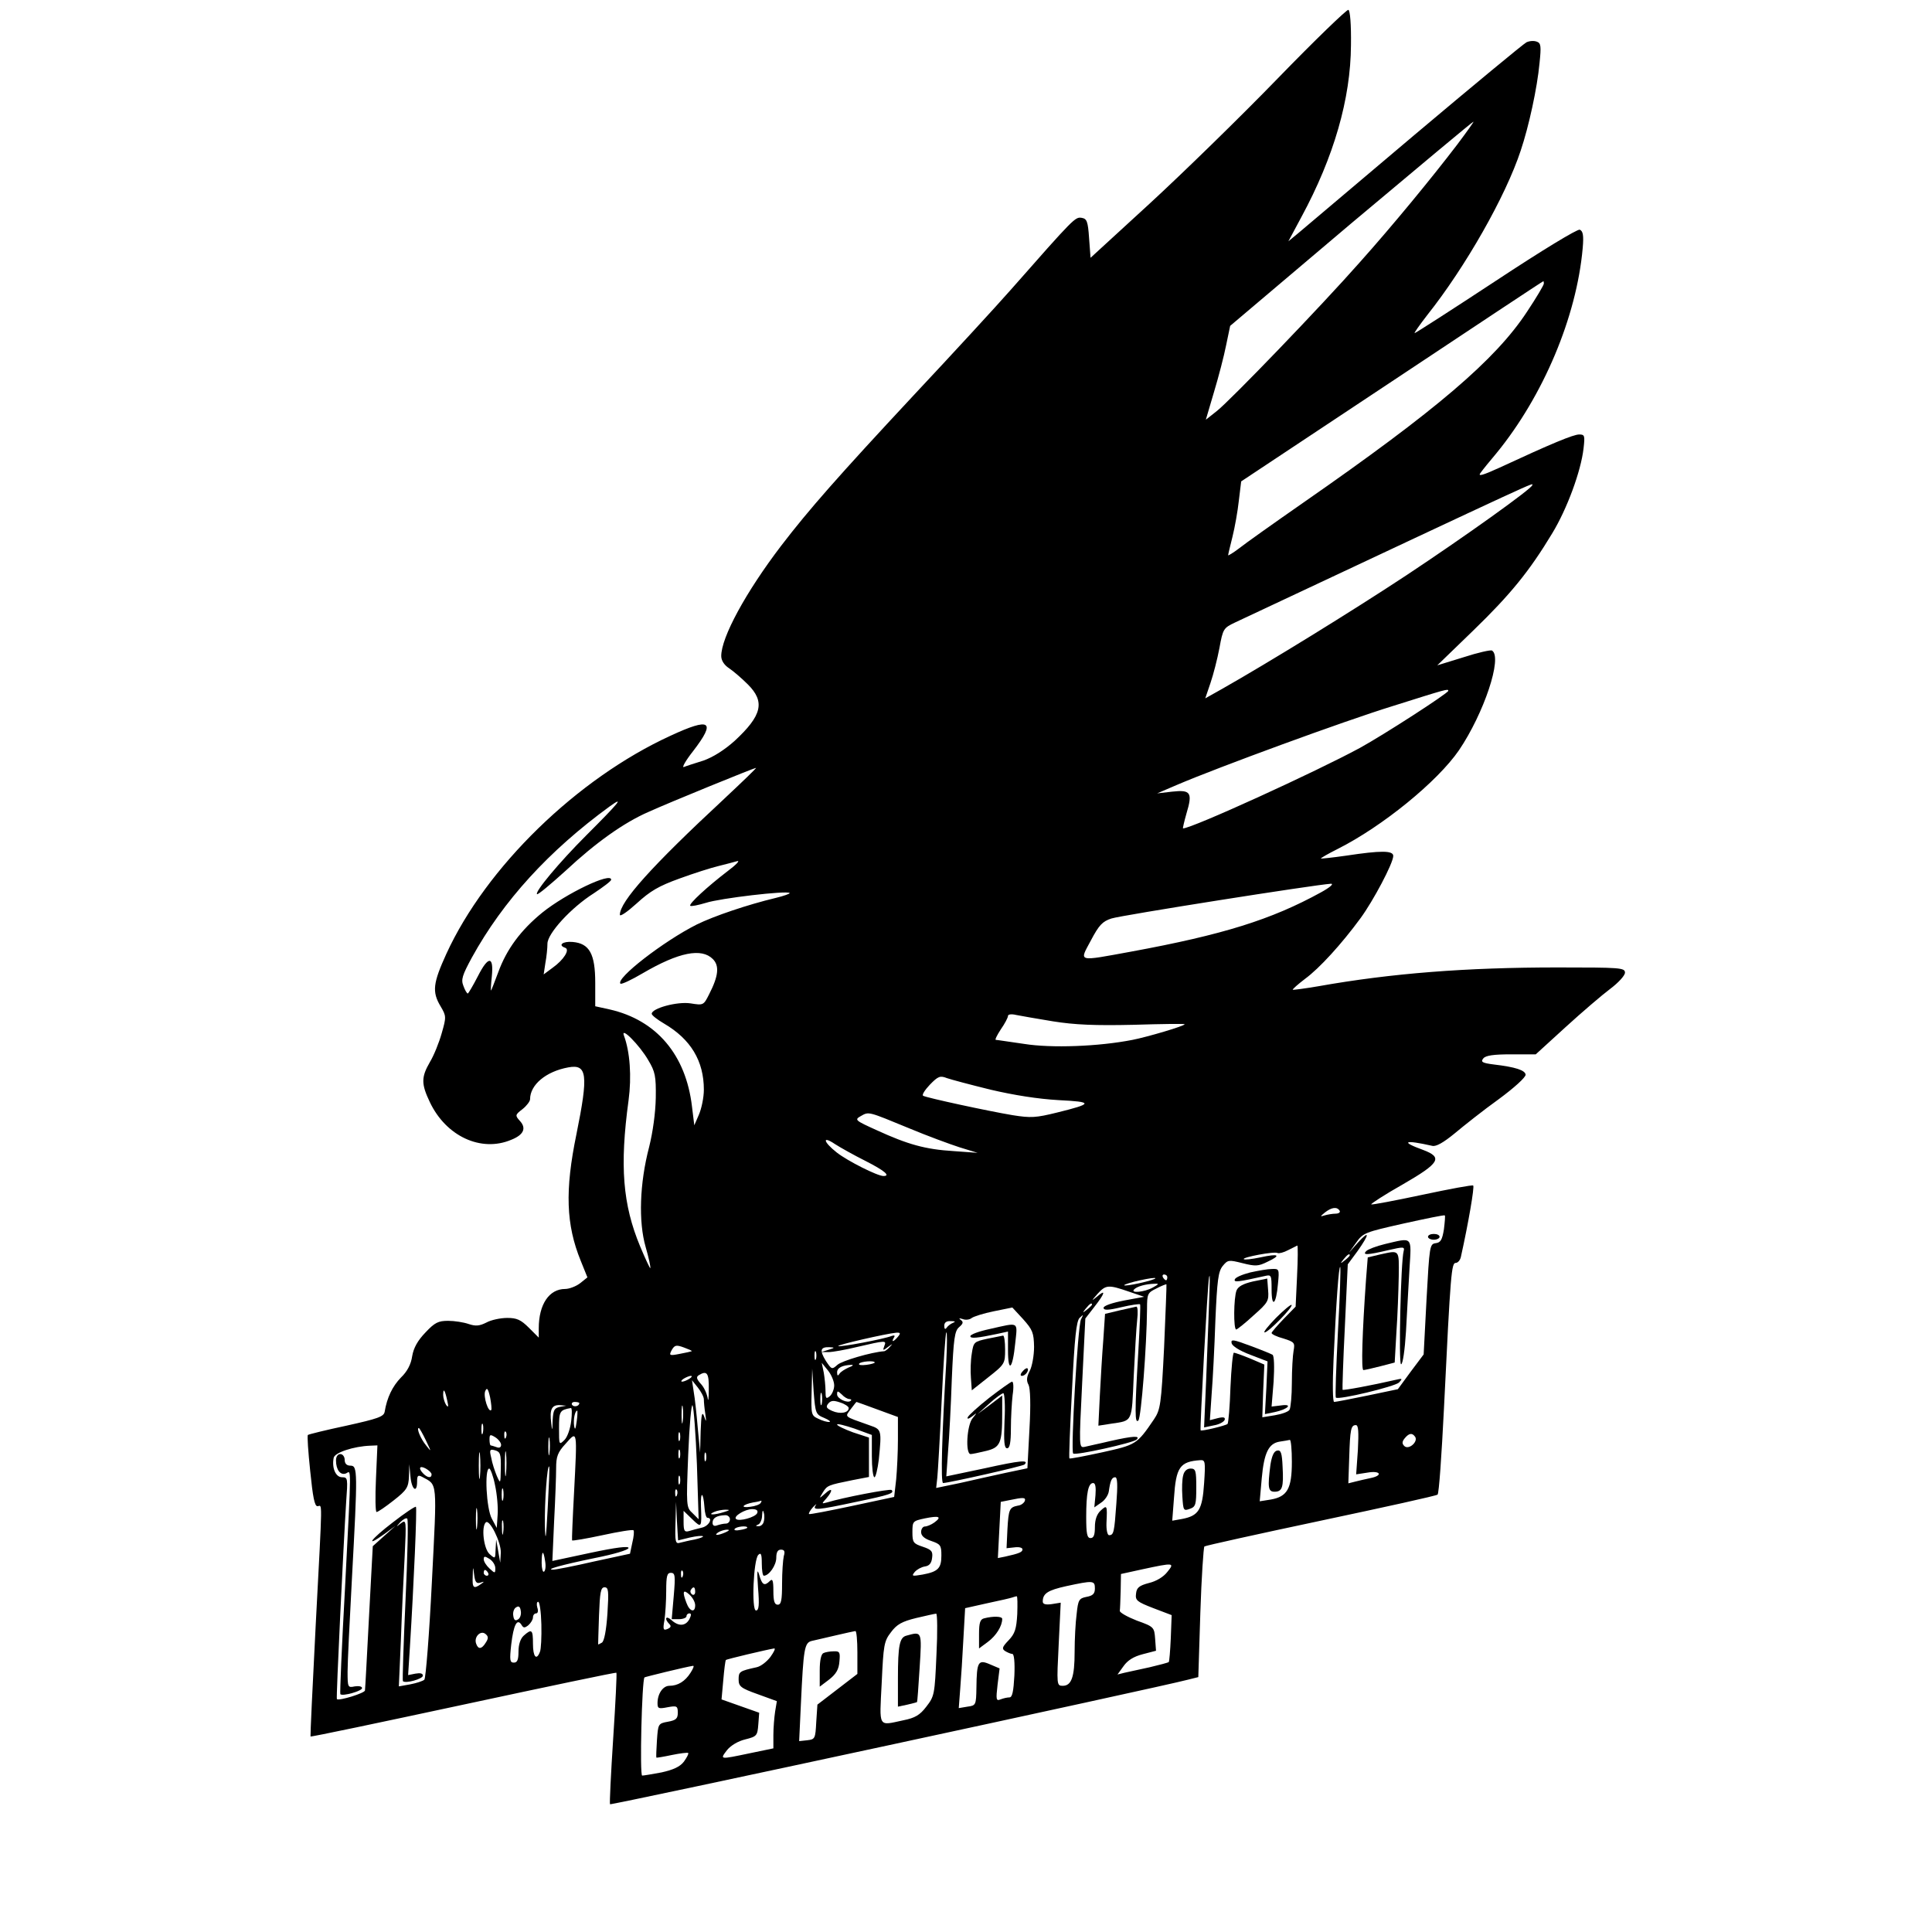 <?xml version="1.0" encoding="UTF-8" standalone="yes"?>
<svg version="1.0" xmlns="http://www.w3.org/2000/svg" width="667" height="667" viewBox="0 0 667 667" preserveAspectRatio="xMidYMid meet">
  <g transform="translate(0,667) scale(0.1,-0.1)" fill="#000000" stroke="none">
    <path d="M4410 6398 c-129 -133 -327 -326 -440 -430 l-205 -188 -5 67 c-4 60
-8 68 -26 71 -22 3 -24 2 -244 -248 -51 -58 -202 -222 -336 -365 -261 -280
-362 -395 -457 -519 -122 -160 -207 -316 -207 -381 0 -15 10 -31 27 -42 15
-10 44 -35 65 -56 60 -60 49 -107 -46 -195 -36 -32 -74 -56 -108 -68 -29 -9
-60 -19 -67 -22 -8 -3 6 22 32 55 80 104 60 117 -78 53 -323 -148 -637 -454
-774 -753 -46 -101 -50 -131 -20 -181 20 -34 20 -37 4 -93 -9 -32 -27 -77 -41
-100 -30 -52 -30 -75 0 -138 56 -118 177 -174 281 -130 43 17 53 40 30 65 -17
19 -17 21 9 41 14 11 26 27 26 34 0 50 55 96 132 110 65 12 70 -24 28 -231
-40 -194 -36 -312 15 -437 l23 -57 -25 -20 c-14 -11 -38 -20 -52 -20 -55 0
-91 -53 -91 -136 l0 -32 -34 34 c-28 28 -42 34 -75 34 -23 0 -56 -7 -72 -16
-24 -12 -37 -13 -61 -5 -17 6 -49 11 -71 11 -34 0 -46 -6 -78 -40 -27 -28 -41
-53 -46 -82 -4 -28 -17 -53 -39 -74 -29 -30 -48 -69 -56 -118 -3 -17 -24 -24
-132 -48 -71 -15 -131 -30 -133 -32 -3 -2 1 -58 8 -125 9 -89 15 -121 25 -121
17 0 18 47 -6 -409 -11 -211 -19 -385 -18 -386 2 -2 239 48 528 110 289 62
526 112 528 110 2 -2 -3 -104 -11 -226 -8 -123 -13 -226 -11 -228 3 -4 1893
403 1995 430 l36 9 7 222 c4 123 11 226 14 229 4 3 185 43 402 89 217 46 399
86 403 90 5 4 14 137 22 296 23 475 26 504 41 504 7 0 16 10 18 23 25 112 47
240 42 244 -2 3 -82 -12 -176 -32 -94 -20 -173 -35 -176 -33 -2 2 47 34 109
69 128 74 139 93 70 119 -80 29 -65 36 32 14 13 -3 38 11 77 43 31 26 99 80
152 118 53 39 94 76 93 85 -2 15 -34 26 -110 35 -40 5 -46 9 -36 21 8 10 35
14 96 14 l85 0 103 94 c57 52 126 111 154 132 28 21 51 46 51 56 0 17 -16 18
-232 18 -316 0 -574 -20 -827 -65 -47 -8 -86 -13 -88 -12 -1 2 18 19 43 38 49
36 125 119 191 209 44 60 113 190 113 215 0 19 -43 19 -162 1 -49 -7 -88 -11
-88 -10 0 2 26 17 58 33 155 78 345 233 419 341 86 127 151 321 114 344 -4 3
-49 -7 -98 -23 l-91 -28 124 120 c129 125 194 205 273 336 51 84 99 214 108
293 5 44 4 48 -15 48 -20 0 -95 -31 -276 -115 -57 -26 -75 -31 -65 -18 7 10
32 41 55 68 162 198 277 471 298 708 4 45 1 59 -10 64 -8 3 -130 -71 -289
-176 -152 -100 -278 -181 -281 -181 -3 0 17 28 44 63 131 165 270 409 322 567
28 83 57 216 65 302 6 58 5 69 -9 74 -10 4 -25 3 -36 -2 -10 -5 -184 -149
-387 -320 -202 -171 -383 -324 -401 -339 l-34 -28 45 84 c112 207 170 408 171
593 1 72 -3 120 -9 122 -5 2 -116 -105 -245 -238z m621 -227 c-90 -118 -226
-283 -336 -406 -134 -152 -447 -477 -494 -514 l-38 -30 28 95 c16 53 35 126
42 162 l14 67 417 353 c230 193 420 352 423 352 2 0 -23 -35 -56 -79z m299
-480 c0 -5 -26 -49 -58 -97 -109 -166 -313 -340 -772 -659 -102 -71 -202 -142
-222 -158 -21 -16 -38 -26 -38 -24 0 3 7 32 15 64 8 32 18 88 22 125 l8 66
520 345 c286 190 521 346 523 346 1 1 2 -3 2 -8z m-40 -696 c0 -11 -235 -179
-436 -312 -188 -124 -472 -299 -636 -392 l-57 -32 18 53 c10 29 24 84 31 121
12 66 14 69 54 88 1088 511 1026 482 1026 474z m-290 -710 c0 -8 -223 -152
-305 -197 -151 -82 -580 -278 -611 -278 -1 0 4 23 12 51 22 73 15 83 -49 76
l-52 -6 70 30 c138 59 573 219 745 272 184 58 190 60 190 52z m-2500 -373
c-251 -233 -360 -355 -360 -400 0 -8 26 10 58 39 47 43 76 60 148 86 49 18
109 37 134 43 25 6 54 14 65 17 11 3 -3 -12 -31 -33 -72 -55 -137 -115 -131
-121 3 -3 27 2 54 10 49 16 280 43 289 34 3 -2 -19 -10 -48 -17 -96 -23 -212
-62 -273 -92 -115 -58 -280 -186 -263 -204 4 -3 38 13 77 36 125 73 203 88
242 49 23 -23 20 -58 -13 -122 -19 -38 -20 -38 -64 -31 -46 7 -134 -17 -134
-36 0 -5 19 -20 43 -34 92 -54 137 -129 137 -228 0 -27 -8 -65 -17 -86 l-16
-37 -8 65 c-21 178 -122 298 -284 335 l-50 11 0 81 c0 100 -20 136 -78 141
-34 3 -52 -11 -26 -20 18 -6 -5 -42 -43 -69 l-31 -23 6 40 c4 21 7 51 7 66 0
35 81 124 160 174 33 22 60 42 60 47 0 27 -156 -48 -237 -113 -75 -61 -124
-127 -153 -207 -13 -35 -24 -63 -25 -63 -1 0 0 22 3 49 7 71 -12 72 -48 1 -17
-33 -33 -60 -35 -60 -3 0 -10 12 -15 26 -9 22 -4 37 29 98 108 196 266 369
476 522 53 38 32 13 -81 -100 -94 -94 -178 -195 -170 -203 3 -3 47 34 99 81
104 97 201 166 286 203 75 34 365 152 371 152 3 0 -47 -48 -110 -107z m2060
-323 c-171 -94 -338 -146 -653 -204 -191 -35 -181 -37 -141 38 28 53 40 66 71
76 33 11 705 117 758 120 11 0 -4 -13 -35 -30z m-925 -445 c75 -12 145 -15
278 -12 97 3 177 4 177 2 0 -6 -129 -44 -180 -54 -117 -23 -280 -29 -374 -14
-50 7 -94 14 -98 14 -4 0 4 16 17 36 14 20 25 41 25 47 0 5 12 7 28 3 15 -3
72 -13 127 -22z m-1397 -134 c24 -40 27 -55 26 -130 -1 -52 -10 -118 -23 -170
-33 -126 -37 -258 -12 -345 11 -38 18 -71 16 -73 -1 -2 -17 32 -35 75 -60 144
-71 277 -40 504 11 82 5 168 -16 224 -12 33 54 -33 84 -85z m1182 -102 c81
-19 164 -32 234 -36 121 -6 121 -12 -5 -43 -73 -18 -90 -19 -153 -9 -84 14
-297 60 -309 67 -5 3 6 20 23 38 29 30 36 32 59 23 14 -5 82 -23 151 -40z
m-282 -133 c62 -26 141 -55 175 -66 l62 -19 -83 6 c-98 6 -158 23 -265 72 -75
34 -78 36 -55 49 28 16 25 16 166 -42z m-150 -113 c65 -33 88 -52 62 -52 -21
0 -124 52 -161 81 -47 37 -52 60 -6 29 17 -11 65 -38 105 -58z m1637 -172 c3
-5 -3 -10 -14 -10 -10 0 -28 -3 -38 -6 -16 -5 -16 -4 1 10 23 18 42 21 51 6z
m360 -64 c-6 -36 -11 -46 -29 -48 -20 -3 -21 -10 -31 -193 l-10 -191 -45 -60
-44 -60 -105 -22 c-58 -12 -110 -22 -115 -22 -5 0 -6 62 -2 148 9 196 18 323
23 318 2 -2 -1 -103 -8 -225 -6 -122 -10 -224 -7 -226 9 -9 203 38 218 52 13
14 12 15 -13 9 -78 -18 -179 -37 -182 -34 -1 1 2 100 8 218 l10 215 34 46 c41
58 43 75 1 29 l-31 -35 25 35 c24 34 31 36 164 66 77 17 140 30 142 28 2 -1 0
-23 -3 -48z m-507 -161 l-5 -106 -41 -42 c-23 -24 -42 -46 -42 -49 0 -4 18
-13 41 -19 38 -12 40 -15 35 -42 -3 -16 -6 -66 -6 -111 0 -44 -4 -86 -8 -93
-4 -7 -27 -15 -51 -19 l-43 -7 3 91 4 91 -49 21 c-27 11 -52 20 -56 20 -4 0
-9 -54 -12 -120 -2 -66 -7 -122 -10 -126 -7 -6 -90 -26 -93 -22 -3 5 24 502
29 528 5 24 3 -21 -10 -357 l-7 -161 33 7 c19 3 35 12 38 19 3 9 -4 11 -24 6
l-27 -7 6 89 c4 49 10 164 13 255 6 139 10 169 25 188 18 22 21 22 69 10 44
-11 54 -11 86 5 49 23 39 29 -25 15 -29 -6 -54 -9 -57 -6 -7 6 107 28 117 21
5 -2 21 2 36 10 16 8 30 15 32 16 2 0 2 -47 -1 -105z m182 71 c0 -2 -8 -10
-17 -17 -16 -13 -17 -12 -4 4 13 16 21 21 21 13z m-630 -76 c0 -5 -2 -10 -4
-10 -3 0 -8 5 -11 10 -3 6 -1 10 4 10 6 0 11 -4 11 -10z m-75 -15 c-27 -7 -59
-13 -70 -13 -11 0 3 6 30 13 28 7 59 13 70 13 11 0 -2 -6 -30 -13z m25 -20
c-28 -16 -80 -21 -64 -6 10 10 39 18 69 19 17 1 17 -1 -5 -13z m39 -205 c-10
-201 -13 -217 -35 -250 -59 -87 -62 -88 -179 -114 -60 -13 -111 -23 -113 -21
-2 1 2 108 9 236 9 183 15 237 26 249 14 13 14 13 5 -5 -11 -21 -36 -454 -27
-463 7 -8 208 37 219 48 14 14 -11 13 -91 -5 -37 -9 -77 -17 -88 -20 -20 -4
-20 -2 -9 219 l11 224 31 40 c37 47 41 63 10 36 -21 -17 -21 -16 1 9 29 32 38
32 108 8 l53 -18 -70 -13 c-41 -8 -70 -18 -70 -25 0 -9 15 -9 61 2 34 8 63 12
65 10 2 -1 -1 -75 -6 -162 -13 -214 -12 -251 0 -239 10 10 29 259 30 385 0 53
2 56 33 71 17 9 33 15 34 14 1 -1 -3 -98 -8 -216z m-249 146 c0 -2 -8 -10 -17
-17 -16 -13 -17 -12 -4 4 13 16 21 21 21 13z m-200 -146 c0 -30 -7 -68 -15
-83 -11 -21 -12 -34 -4 -48 6 -13 8 -67 3 -154 l-7 -134 -76 -16 c-42 -9 -113
-25 -157 -35 l-82 -17 4 36 c2 20 9 140 15 266 6 127 13 232 16 235 3 3 3 -42
0 -100 -15 -251 -20 -420 -11 -420 22 1 275 58 281 64 17 17 -15 14 -137 -13
l-133 -28 6 86 c4 47 10 160 13 250 6 141 10 166 25 179 14 12 16 18 6 25 -8
6 -6 7 7 3 10 -4 24 -2 31 4 7 5 41 16 76 23 l64 13 37 -40 c33 -37 37 -47 38
-96z m-280 83 c-8 -3 -18 -11 -22 -17 -5 -7 -8 -4 -8 7 0 11 7 17 23 16 15 0
17 -2 7 -6z m-190 -48 c-15 -18 -24 -20 -14 -3 5 7 2 9 -7 6 -27 -11 -181 -40
-185 -35 -4 4 166 43 200 46 15 1 16 -2 6 -14z m-47 -32 c-6 -16 -5 -17 13 -3
17 12 17 12 6 0 -7 -8 -16 -15 -20 -15 -43 -3 -146 -33 -161 -47 -19 -17 -20
-16 -40 14 -22 36 -19 48 12 47 20 -1 20 -2 -3 -9 l-25 -8 25 0 c14 0 59 8
100 18 99 23 101 23 93 3z m-665 -18 c-2 -1 -20 -5 -41 -9 -36 -7 -38 -6 -28
13 10 17 15 19 42 9 16 -6 29 -11 27 -13z m429 -27 c-3 -7 -5 -2 -5 12 0 14 2
19 5 13 2 -7 2 -19 0 -25z m203 -12 c0 -2 -13 -6 -29 -8 -17 -2 -28 -1 -25 4
5 8 54 12 54 4z m-140 -79 c0 -13 -7 -30 -15 -37 -13 -11 -15 -8 -15 18 0 16
-3 45 -6 63 l-7 34 22 -27 c11 -14 21 -37 21 -51z m50 62 c-13 -6 -28 -15 -32
-22 -5 -8 -8 -7 -8 5 0 16 18 25 50 26 8 0 4 -4 -10 -9z m-85 -174 c17 -7 25
-14 18 -14 -7 -1 -24 4 -38 11 -24 11 -25 14 -23 92 l2 81 5 -79 c6 -75 7 -79
36 -91z m-398 98 c0 -32 -2 -45 -4 -29 -3 16 -13 38 -24 49 -14 16 -16 23 -7
29 29 18 36 8 35 -49z m-67 37 c-8 -5 -19 -10 -25 -10 -5 0 -3 5 5 10 8 5 20
10 25 10 6 0 3 -5 -5 -10z m50 -71 c0 -9 2 -32 5 -50 4 -29 3 -30 -4 -9 -7 19
-10 8 -12 -50 l-2 -75 -8 85 c-4 47 -10 103 -14 125 l-6 40 20 -25 c11 -14 21
-32 21 -41z m-734 -37 c-10 -10 -28 47 -21 65 6 14 10 10 17 -21 4 -21 6 -41
4 -44z m-152 33 c5 -22 4 -26 -4 -15 -5 8 -10 24 -10 34 0 26 6 18 14 -19z
m1293 -12 c-3 -10 -5 -2 -5 17 0 19 2 27 5 18 2 -10 2 -26 0 -35z m95 17 c6 0
9 -3 5 -6 -10 -10 -47 7 -47 22 0 13 2 13 16 0 8 -9 20 -16 26 -16z m-2 -31
c0 -17 -30 -22 -57 -10 -20 9 -23 14 -13 26 9 10 18 11 41 3 16 -5 29 -14 29
-19z m-930 17 c0 -11 -19 -15 -25 -6 -3 5 1 10 9 10 9 0 16 -2 16 -4z m357
-63 c-2 -16 -4 -5 -4 22 0 28 2 40 4 28 2 -13 2 -35 0 -50z m49 -148 l6 -190
-21 21 c-22 20 -22 24 -15 203 4 101 11 177 15 169 4 -8 11 -99 15 -203z m623
189 l71 -26 0 -78 c0 -42 -3 -104 -6 -137 l-7 -61 -145 -31 c-80 -17 -147 -30
-149 -28 -2 2 4 13 14 24 10 10 14 13 9 6 -12 -18 5 -17 140 12 116 24 133 30
122 41 -5 5 -168 -26 -223 -43 -19 -5 -19 -5 -2 14 24 28 21 40 -4 17 -22 -19
-22 -19 -8 4 15 24 18 25 102 42 l57 11 0 68 0 68 -55 18 c-30 11 -55 23 -55
27 0 4 27 -3 60 -14 l60 -22 0 -73 c0 -40 4 -73 9 -73 4 0 11 28 15 61 10 102
10 104 -31 118 -93 33 -86 28 -66 56 10 13 19 25 20 25 1 0 34 -12 72 -26z
m-1096 9 c-19 -4 -23 -11 -25 -46 -1 -39 -2 -39 -5 -9 -6 46 2 62 29 61 l23
-2 -22 -4z m39 -49 c-3 -26 -13 -55 -23 -65 -19 -19 -19 -17 -19 40 0 59 2 63
41 70 4 0 4 -20 1 -45z m19 -1 c-4 -28 -6 -32 -9 -15 -3 22 3 52 11 52 1 0 1
-17 -2 -37z m-324 -40 c-3 -10 -5 -4 -5 12 0 17 2 24 5 18 2 -7 2 -21 0 -30z
m3021 -58 l-6 -85 39 6 c45 8 55 -10 10 -19 -16 -3 -39 -9 -52 -12 l-24 -6 3
88 c3 99 6 113 23 113 9 0 10 -24 7 -85z m-3218 33 c20 -42 20 -42 1 -18 -19
23 -34 60 -25 60 2 0 13 -19 24 -42z m277 10 c-3 -8 -6 -5 -6 6 -1 11 2 17 5
13 3 -3 4 -12 1 -19z m600 -10 c-3 -7 -5 -2 -5 12 0 14 2 19 5 13 2 -7 2 -19
0 -25z m-617 -16 c0 -9 -6 -12 -16 -8 -9 3 -18 6 -20 6 -2 0 -4 9 -4 20 0 18
2 19 20 8 11 -7 20 -19 20 -26z m167 -29 c-2 -16 -4 -5 -4 22 0 28 2 40 4 28
2 -13 2 -35 0 -50z m85 -133 c-5 -91 -8 -166 -7 -168 2 -2 49 6 105 18 55 12
104 20 107 17 3 -3 1 -23 -4 -43 l-8 -38 -125 -27 c-69 -16 -132 -28 -140 -28
-30 0 27 16 143 40 66 13 117 28 117 35 0 7 -43 2 -132 -17 l-131 -28 6 136
c4 75 7 158 7 184 0 40 5 55 33 85 41 47 40 48 29 -166z m2904 189 c10 -17
-23 -46 -38 -31 -8 8 -8 15 2 27 15 18 26 19 36 4z m-426 -86 c0 -93 -16 -120
-73 -130 l-38 -6 7 79 c8 89 24 121 62 127 15 2 30 5 35 6 4 0 7 -34 7 -76z
m-3162 -58 c-3 -63 -2 -115 2 -115 5 0 31 18 59 40 46 36 51 45 53 83 l1 42 4
-42 c4 -46 23 -60 23 -18 0 21 3 24 18 16 53 -29 51 -8 33 -363 -9 -180 -21
-332 -26 -337 -6 -5 -28 -12 -49 -16 l-39 -7 7 159 c3 87 9 217 13 288 6 127
6 130 -13 116 -18 -14 -18 -14 -2 4 10 10 21 16 24 12 4 -4 1 -131 -6 -282 -7
-152 -11 -277 -9 -279 10 -9 69 8 69 19 0 8 -9 10 -26 7 l-25 -5 6 94 c14 225
25 482 21 487 -3 2 -39 -22 -80 -54 -76 -58 -99 -90 -29 -40 l38 28 -39 -35
-39 -35 -13 -243 c-7 -134 -13 -249 -14 -255 0 -9 -90 -37 -97 -30 -3 3 23
538 32 679 6 83 6 87 -14 87 -22 0 -36 32 -29 67 3 18 69 40 127 42 l24 1 -5
-115z m359 8 c-2 -21 -4 -4 -4 37 0 41 2 58 4 38 2 -21 2 -55 0 -75z m90 10
c-2 -21 -4 -6 -4 32 0 39 2 55 4 38 2 -18 2 -50 0 -70z m-18 18 c-1 -55 -1
-55 -14 -26 -7 17 -16 44 -19 62 -7 28 -5 31 13 26 18 -5 21 -13 20 -62z m618
37 c-3 -7 -5 -2 -5 12 0 14 2 19 5 13 2 -7 2 -19 0 -25z m90 -10 c-3 -7 -5 -2
-5 12 0 14 2 19 5 13 2 -7 2 -19 0 -25z m1720 -79 c-6 -92 -19 -112 -76 -123
l-34 -6 6 78 c7 107 20 126 91 131 17 1 18 -5 13 -80z m-2667 31 c0 -14 -14
-12 -28 2 -19 19 -14 30 8 18 11 -6 20 -15 20 -20z m401 -115 c-6 -112 -8
-124 -10 -59 -1 77 8 208 15 201 2 -1 -1 -65 -5 -142z m-182 78 c7 -32 11 -78
9 -103 l-3 -45 -17 32 c-19 34 -26 173 -9 173 4 0 14 -26 20 -57z m638 5 c-3
-7 -5 -2 -5 12 0 14 2 19 5 13 2 -7 2 -19 0 -25z m1507 -70 c-7 -98 -9 -108
-25 -108 -6 0 -10 19 -9 43 3 61 2 62 -20 42 -13 -12 -20 -31 -20 -57 0 -27
-4 -38 -15 -38 -12 0 -15 15 -15 73 0 82 7 117 24 117 8 0 10 -15 8 -42 l-4
-42 23 16 c13 8 25 26 27 39 5 36 10 49 22 49 8 0 9 -27 4 -92z m-2117 15 c-3
-10 -5 -2 -5 17 0 19 2 27 5 18 2 -10 2 -26 0 -35z m600 15 c-3 -8 -6 -5 -6 6
-1 11 2 17 5 13 3 -3 4 -12 1 -19z m95 -41 c1 -20 6 -37 10 -37 21 0 5 -29
-19 -34 -16 -4 -36 -9 -45 -12 -15 -4 -18 1 -18 32 l0 38 30 -29 c32 -31 33
-30 30 45 -2 53 8 51 12 -3z m1106 21 c-3 -7 -13 -15 -24 -16 -29 -6 -32 -12
-36 -82 l-3 -65 28 3 c15 2 27 -1 27 -7 0 -9 -10 -14 -60 -25 l-25 -5 5 97 5
97 30 6 c48 10 57 10 53 -3z m-912 -7 c-3 -5 -19 -11 -36 -13 -36 -5 -27 8 10
15 14 2 26 5 28 6 2 0 1 -3 -2 -8z m-979 -83 c-2 -18 -4 -6 -4 27 0 33 2 48 4
33 2 -15 2 -42 0 -60z m735 -36 c22 5 43 7 45 4 2 -2 -11 -7 -29 -11 -18 -3
-41 -9 -50 -11 -16 -5 -18 2 -16 68 l2 73 3 -66 4 -67 41 10z m118 88 c-34
-11 -60 -11 -35 0 11 5 29 8 40 8 16 0 15 -2 -5 -8z m114 -4 c-6 -14 -63 -30
-73 -20 -10 9 31 34 56 34 15 0 21 -5 17 -14z m22 -32 c-3 -8 -11 -14 -18 -13
-10 0 -10 2 0 6 6 2 13 17 13 31 1 18 3 21 6 9 3 -10 2 -25 -1 -33z m-116 11
c0 -8 -6 -15 -14 -15 -8 0 -21 -3 -30 -6 -10 -4 -16 -1 -16 9 0 16 14 25 43
26 9 1 17 -6 17 -14z m706 -11 c-11 -8 -26 -14 -33 -14 -7 0 -13 -9 -13 -19 0
-13 11 -23 35 -31 32 -11 35 -15 35 -50 0 -44 -11 -56 -65 -66 -36 -6 -39 -6
-27 9 8 9 23 17 35 19 15 2 23 11 25 30 3 22 -2 28 -32 38 -33 11 -36 15 -36
50 0 38 1 39 43 48 49 10 60 6 33 -14z m-1489 -36 c-2 -13 -4 -5 -4 17 -1 22
1 32 4 23 2 -10 2 -28 0 -40z m-8 -68 l-2 -35 -7 40 -7 40 -2 -34 c-1 -33 -1
-34 -21 -16 -20 18 -29 93 -13 109 13 13 53 -68 52 -104z m851 86 c0 -2 -11
-6 -25 -8 -13 -3 -22 -1 -19 3 5 9 44 13 44 5z m-75 -16 c-27 -12 -43 -12 -25
0 8 5 22 9 30 9 10 0 8 -3 -5 -9z m201 -82 c-3 -13 -6 -56 -6 -95 0 -58 -3
-73 -15 -73 -11 0 -15 12 -15 47 0 37 -3 44 -12 35 -19 -19 -27 -14 -37 21 -7
24 -8 12 -4 -45 5 -59 3 -78 -7 -78 -16 0 -9 175 8 192 9 9 12 3 12 -30 0 -23
3 -42 7 -42 18 0 43 36 43 62 0 19 5 28 16 28 12 0 15 -6 10 -22z m-824 -18
c3 -17 1 -33 -4 -36 -4 -3 -8 11 -8 30 0 44 6 47 12 6z m-172 -24 c0 -18 -1
-19 -20 -1 -11 10 -20 24 -20 32 0 11 4 11 20 1 11 -7 20 -21 20 -32z m2320
-13 c-13 -17 -38 -32 -63 -38 -34 -9 -43 -16 -45 -37 -3 -23 3 -28 60 -50 l63
-24 -3 -80 c-2 -43 -5 -80 -7 -82 -2 -2 -32 -10 -66 -18 -35 -8 -75 -16 -87
-19 l-24 -6 21 29 c14 20 35 33 66 41 l46 12 -3 41 c-3 40 -4 42 -63 63 -33
13 -60 28 -59 34 1 6 2 37 3 69 l1 58 73 16 c111 24 113 23 87 -9z m-2372 -37
c15 5 15 4 2 -5 -25 -18 -30 -13 -28 27 1 36 1 36 5 5 3 -25 8 -31 21 -27z
m27 34 c3 -5 1 -10 -4 -10 -6 0 -11 5 -11 10 0 6 2 10 4 10 3 0 8 -4 11 -10z
m672 -12 c-3 -8 -6 -5 -6 6 -1 11 2 17 5 13 3 -3 4 -12 1 -19z m-31 -68 l-7
-80 25 0 c14 0 26 5 26 10 0 6 5 10 10 10 7 0 7 -6 0 -20 -13 -24 -37 -26 -62
-3 -19 17 -26 5 -7 -14 7 -7 5 -12 -7 -17 -14 -6 -16 -1 -10 31 3 21 6 66 6
101 0 51 3 62 16 62 15 0 16 -10 10 -80z m1454 26 c0 -18 -7 -25 -29 -29 -26
-5 -29 -11 -34 -59 -4 -29 -7 -88 -7 -131 0 -87 -11 -117 -41 -117 -21 0 -21
3 -14 143 l7 144 -31 -5 c-22 -3 -31 0 -31 9 0 28 18 39 81 53 93 20 99 20 99
-8z m-1683 -88 c-4 -57 -11 -94 -19 -99 -7 -4 -13 -7 -13 -6 0 1 1 46 3 100 3
80 6 97 19 97 14 0 15 -12 10 -92z m303 76 c0 -8 -5 -12 -10 -9 -6 4 -8 11 -5
16 9 14 15 11 15 -7z m0 -46 c0 -27 -19 -22 -30 8 -15 39 -12 49 10 29 11 -10
20 -26 20 -37z m1112 -30 c-3 -52 -8 -68 -30 -91 -22 -23 -24 -29 -12 -37 8
-5 20 -10 25 -10 6 0 9 -29 7 -75 -3 -54 -7 -75 -17 -75 -7 0 -21 -3 -31 -7
-15 -6 -16 -1 -10 51 l7 56 -33 14 c-41 18 -46 9 -47 -80 -1 -61 -2 -62 -31
-66 l-30 -5 5 66 c3 36 8 114 11 173 l6 106 76 17 c43 9 82 18 87 20 6 2 12 4
15 4 3 1 3 -27 2 -61z m-1643 -36 c1 -43 -1 -86 -5 -95 -12 -31 -24 -17 -24
28 0 49 -4 53 -32 28 -11 -10 -18 -30 -18 -55 0 -28 -4 -38 -16 -38 -14 0 -15
9 -9 63 8 67 20 91 35 68 7 -12 11 -12 24 -2 9 8 16 20 16 27 0 8 5 14 11 14
6 0 8 9 4 20 -3 11 -2 20 3 20 5 0 10 -35 11 -78z m-81 17 c-9 -6 -14 -2 -16
13 -2 11 2 25 10 29 9 6 14 2 16 -13 2 -11 -2 -25 -10 -29z m1445 -121 c-6
-138 -7 -144 -35 -180 -22 -29 -39 -39 -79 -47 -89 -19 -83 -29 -75 130 6 130
8 143 32 174 20 27 38 37 87 49 34 8 65 15 69 15 4 1 5 -63 1 -141z m-1556 41
c-14 -23 -26 -24 -33 -4 -9 23 15 48 32 34 10 -8 11 -15 1 -30z m1283 -33 l0
-75 -69 -53 -69 -53 -4 -60 c-3 -57 -4 -60 -31 -63 l-28 -3 6 128 c9 192 12
212 38 218 12 3 49 11 82 19 33 8 63 14 68 15 4 1 7 -33 7 -73z m-300 -16
c-12 -16 -33 -33 -48 -36 -59 -13 -62 -15 -62 -42 0 -24 7 -30 66 -51 l66 -24
-6 -36 c-3 -20 -6 -56 -6 -81 l0 -46 -82 -17 c-105 -22 -103 -22 -78 11 13 16
38 31 63 37 40 10 42 13 45 52 l3 40 -65 23 -65 23 6 66 c3 36 7 68 9 70 2 3
142 36 167 40 5 0 -1 -12 -13 -29z m-276 -55 c-19 -30 -44 -45 -73 -45 -22 0
-41 -27 -41 -60 0 -19 4 -20 35 -14 32 6 35 4 35 -19 0 -20 -6 -26 -34 -31
-34 -6 -34 -8 -38 -64 -2 -31 -3 -58 -2 -60 0 -1 25 3 53 9 29 6 54 9 57 7 2
-3 -5 -16 -15 -30 -14 -18 -37 -28 -77 -37 -32 -6 -62 -11 -67 -11 -9 0 -1
329 8 339 3 2 141 36 168 40 4 0 0 -10 -9 -24z"/>
    <path d="M4930 2400 c0 -5 9 -10 20 -10 11 0 20 5 20 10 0 6 -9 10 -20 10 -11
0 -20 -4 -20 -10z"/>
    <path d="M4781 2375 c-29 -7 -58 -18 -64 -24 -15 -15 4 -14 76 3 52 12 57 12
53 -3 -10 -37 -18 -391 -9 -391 6 0 13 49 17 113 3 61 9 158 12 215 7 116 13
110 -85 87z"/>
    <path d="M4764 2339 l-42 -10 -6 -77 c-13 -183 -17 -312 -9 -312 4 0 31 6 58
13 l50 13 6 105 c4 57 7 143 8 192 1 95 4 91 -65 76z"/>
    <path d="M4316 2277 c-27 -7 -51 -17 -53 -24 -4 -11 11 -9 105 12 21 5 22 2
22 -47 0 -66 16 -52 22 20 5 51 4 52 -21 51 -14 0 -48 -6 -75 -12z"/>
    <path d="M4326 2246 c-34 -8 -51 -17 -57 -31 -10 -26 -11 -135 -1 -135 4 1 31
22 60 49 50 44 53 50 50 87 l-3 40 -49 -10z"/>
    <path d="M4405 2120 c-27 -28 -45 -50 -39 -50 13 0 99 88 93 95 -3 2 -27 -18
-54 -45z"/>
    <path d="M4252 2033 c2 -10 27 -26 64 -40 l60 -23 -4 -91 -5 -91 34 7 c46 10
64 29 22 23 l-33 -4 7 86 c3 50 2 90 -4 93 -5 3 -39 17 -77 31 -59 22 -67 23
-64 9z"/>
    <path d="M3865 2146 l-50 -12 -6 -90 c-4 -49 -9 -136 -12 -193 l-5 -103 45 7
c74 11 70 3 77 163 4 81 9 168 12 195 3 26 2 46 -3 46 -4 -1 -30 -7 -58 -13z"/>
    <path d="M3418 2082 c-38 -8 -68 -19 -68 -25 0 -9 23 -7 98 9 l32 7 0 -64 c0
-81 16 -67 25 24 8 76 15 72 -87 49z"/>
    <path d="M3408 2048 c-45 -10 -47 -11 -53 -51 -4 -23 -5 -61 -3 -84 l3 -43 58
46 c56 44 57 47 57 95 0 27 -3 48 -7 48 -5 -1 -29 -6 -55 -11z"/>
    <path d="M3530 1935 c-8 -9 -8 -15 -2 -15 12 0 26 19 19 26 -2 2 -10 -2 -17
-11z"/>
    <path d="M3415 1844 c-38 -30 -72 -61 -74 -67 -3 -7 3 -6 15 3 18 14 18 14 2
-6 -20 -23 -26 -124 -7 -124 5 0 30 5 54 11 49 12 55 27 55 131 l0 60 -42 -32
-43 -32 40 36 c22 20 44 36 49 36 4 0 7 -43 4 -95 -3 -73 -1 -95 9 -95 9 0 13
19 13 69 0 37 3 89 6 115 4 25 3 46 -2 46 -5 -1 -40 -26 -79 -56z"/>
    <path d="M4409 1662 c-11 -2 -18 -18 -23 -49 -10 -78 -8 -93 14 -93 27 0 32
15 28 86 -2 48 -6 59 -19 56z"/>
    <path d="M1160 1628 c0 -32 15 -52 34 -45 19 8 20 48 -3 -398 -11 -198 -18
-362 -16 -364 8 -8 75 11 75 21 0 6 -11 8 -25 6 -24 -5 -25 -4 -25 51 0 31 7
175 15 321 20 370 20 390 -5 390 -13 0 -20 7 -20 20 0 11 -7 20 -15 20 -9 0
-15 -9 -15 -22z"/>
    <path d="M4085 1577 c-4 -13 -5 -46 -3 -74 3 -48 4 -50 26 -42 20 7 22 15 22
74 0 58 -2 65 -20 65 -12 0 -22 -9 -25 -23z"/>
    <path d="M3398 1083 c-14 -3 -18 -15 -18 -54 l0 -50 31 23 c28 21 49 54 49 79
0 9 -31 10 -62 2z"/>
    <path d="M3129 1023 c-23 -6 -29 -33 -29 -146 l0 -99 33 7 c17 4 33 8 33 9 1
0 5 54 9 119 8 127 8 125 -46 110z"/>
    <path d="M2843 963 c-8 -3 -13 -25 -13 -60 l0 -56 33 25 c24 19 33 35 35 62 3
32 1 36 -20 35 -13 0 -29 -3 -35 -6z"/>
  </g>
</svg>